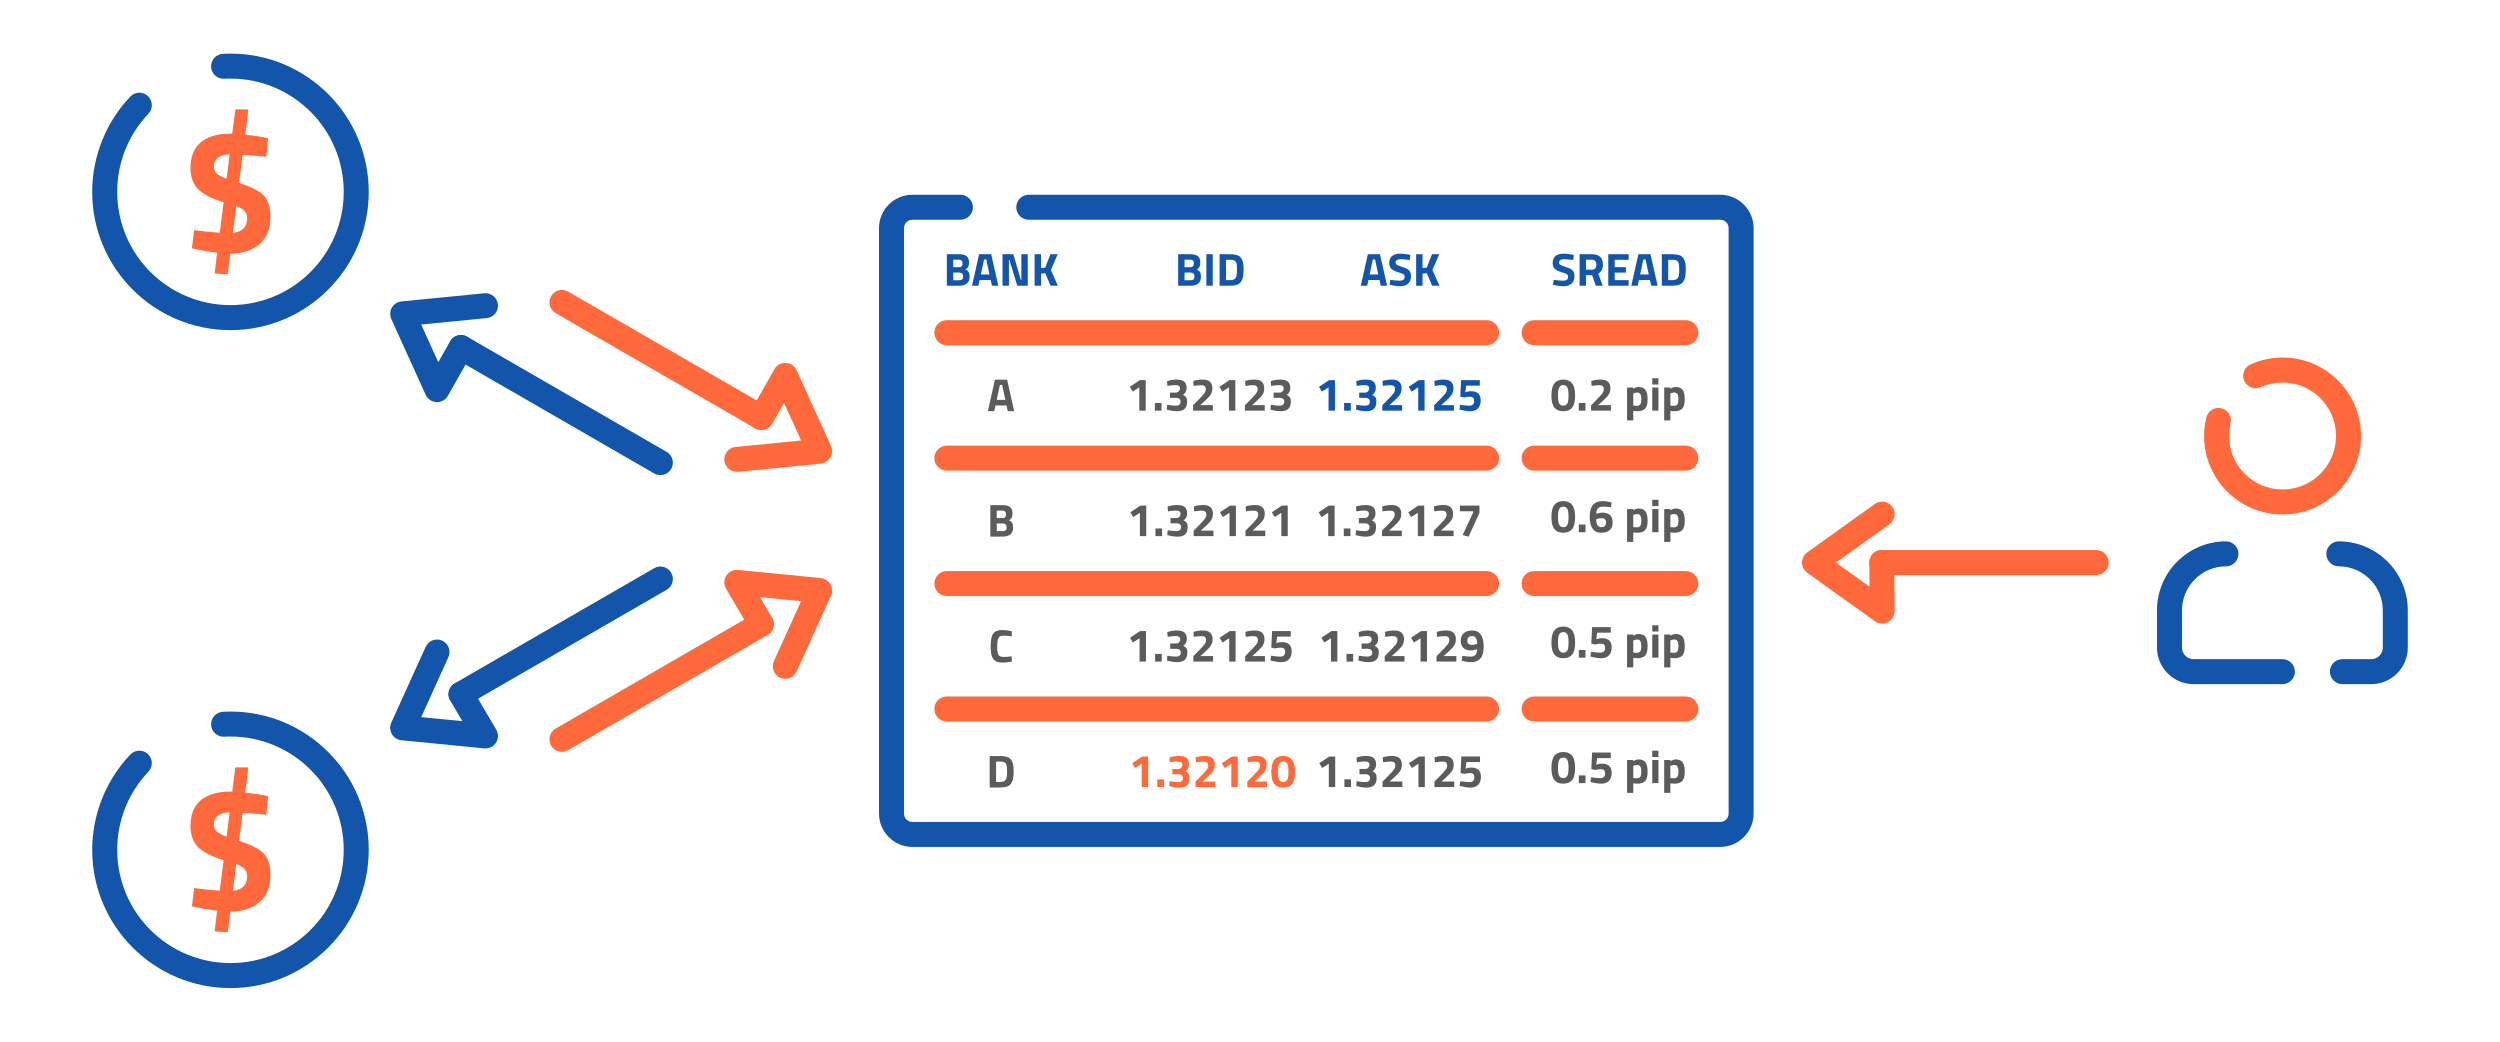 <?xml version="1.0" encoding="UTF-8"?>
<!DOCTYPE svg PUBLIC "-//W3C//DTD SVG 1.1//EN" "http://www.w3.org/Graphics/SVG/1.1/DTD/svg11.dtd">
<!-- Creator: CorelDRAW 2018 (64-Bit) -->
<svg xmlns="http://www.w3.org/2000/svg" xml:space="preserve" width="600px" height="250px" version="1.1" style="shape-rendering:geometricPrecision; text-rendering:geometricPrecision; image-rendering:optimizeQuality; fill-rule:evenodd; clip-rule:evenodd"
viewBox="0 0 17832.8 7430.3"
 xmlns:xlink="http://www.w3.org/1999/xlink">
 <defs>
  <style type="text/css">
   <![CDATA[
    .fil0 {fill:none}
    .fil1 {fill:#1255ab;fill-rule:nonzero}
    .fil3 {fill:#5B5B5B;fill-rule:nonzero}
    .fil2 {fill:#ff693b;fill-rule:nonzero}
   ]]>
  </style>
 </defs>
 <g id="Layer_x0020_1">
  <g id="_1759106618672">
   <rect class="fil0" width="17832.8" height="7430.3"/>
   <path class="fil1" d="M1599.5 561.6c-49.1,2.7 -91,-34.9 -93.7,-83.9 -2.7,-49 34.9,-91 83.9,-93.7 6.5,-0.3 15.7,-0.7 27.5,-1l26.8 -0.7c272.3,0 518.9,110.4 697.3,288.9 178.5,178.4 288.9,425 288.9,697.3 0,272.3 -110.4,518.9 -288.9,697.4 -178.4,178.4 -425,288.8 -697.3,288.8 -272.4,0 -519,-110.4 -697.4,-288.8 -178.5,-178.5 -288.9,-425.1 -288.9,-697.4 0,-126.1 24.5,-250.3 70.8,-366.1 46.1,-115.3 114,-222 201.2,-313.6 33.8,-35.6 90.1,-37 125.7,-3.1 35.6,33.8 37,90.1 3.2,125.7 -71.5,75.2 -127.3,162.6 -165.1,257.2 -37.6,94.1 -57.4,195.8 -57.4,299.9 0,223.1 90.4,425.1 236.6,571.3 146.2,146.2 348.2,236.6 571.3,236.6 223.1,0 425,-90.4 571.2,-236.6 146.2,-146.2 236.6,-348.2 236.6,-571.3 0,-223.1 -90.4,-425.1 -236.6,-571.3 -146.2,-146.1 -348.1,-236.6 -571.2,-236.6l-22.6 0 -21.9 1z"/>
   <path class="fil2" d="M1929.2 1544.9c0,86.7 -26.3,152.4 -78.8,197 -52.6,44.6 -121.4,66.9 -206.4,66.9l-1.3 0 -18.8 147.7c-61.7,-2.5 -92.5,-5.5 -92.5,-8.8l17.5 -145.1c-61.7,-7.5 -113.4,-16.3 -155.1,-26.3l-25 -5 16.2 -130.1c65.9,9.2 126.8,15.4 182.6,18.8l27.6 -217.7c-85.9,-25.8 -146.8,-57.1 -182.7,-93.8 -35.8,-36.7 -53.8,-86.7 -53.8,-150.1 0,-82.6 25.1,-144.1 75.1,-184.6 50,-40.4 118.8,-60.6 206.4,-60.6l16.3 0 22.5 -172.7 92.6 0 -22.6 180.2c51.8,5 99.3,11.7 142.7,20l21.2 5 -13.7 132.6c-60.9,-6.7 -117.2,-11.7 -168.9,-15l-25 201.4c86.7,27.5 145.7,57.8 177,90.7 31.2,32.9 46.9,82.8 46.9,149.5zm-404.1 -357.8c0,20 6.3,36.3 18.8,48.8 12.5,12.5 36.7,25.4 72.5,38.8l21.3 -173.9c-75.1,3.3 -112.6,32.1 -112.6,86.3zm237.7 369c0,-20 -5.6,-36.4 -16.9,-49.4 -11.2,-12.9 -31.5,-25.2 -60.7,-36.9l-23.7 191.4c67.5,-7.5 101.3,-42.5 101.3,-105.1z"/>
   <path class="fil1" d="M3454.6 2092c48.8,-4.8 92.4,30.9 97.2,79.7 4.8,48.9 -30.9,92.4 -79.8,97.2l-467.6 45.9 121.9 268.8 84.5 -149c24.3,-42.7 78.5,-57.7 121.2,-33.5 42.7,24.3 57.7,78.6 33.5,121.2l-168.7 297.5c-8.8,17.5 -23.5,32.2 -42.8,40.9 -44.8,20.1 -97.5,0.2 -117.7,-44.6l-245.4 -541c-3.7,-8.7 -6.3,-18 -7.3,-27.9 -4.8,-48.9 30.9,-92.4 79.8,-97.2l591.2 -58z"/>
   <path class="fil2" d="M5264.1 3365c-48.8,4.8 -92.3,-30.9 -97.1,-79.8 -4.8,-48.8 30.9,-92.4 79.7,-97.2l467.6 -45.8 -121.9 -268.8 -84.5 149c-24.3,42.7 -78.5,57.7 -121.2,33.4 -42.7,-24.2 -57.7,-78.5 -33.5,-121.2l168.7 -297.4c8.8,-17.5 23.5,-32.2 42.8,-40.9 44.8,-20.2 97.5,-0.2 117.7,44.6l245.4 541c3.8,8.6 6.3,18 7.3,27.9 4.8,48.8 -30.9,92.3 -79.8,97.1l-591.2 58.1z"/>
   <path class="fil2" d="M3963.5 2233.7c-42.5,-24.6 -57,-79 -32.4,-121.5 24.6,-42.5 79,-57 121.5,-32.4l1422.7 821.4c42.5,24.6 57,79 32.4,121.5 -24.6,42.5 -79,57.1 -121.5,32.4l-1422.7 -821.4z"/>
   <path class="fil1" d="M3243.4 2555.8c-42.5,-24.6 -57,-79.1 -32.4,-121.6 24.6,-42.5 79,-57 121.5,-32.4l1422.8 821.5c42.5,24.6 57,79 32.4,121.5 -24.7,42.5 -79.1,57 -121.6,32.4l-1422.7 -821.4z"/>
   <path class="fil1" d="M1599.5 5254.9c-49.1,2.7 -91,-34.9 -93.7,-83.9 -2.7,-49.1 34.9,-91 83.9,-93.7 6.5,-0.4 15.7,-0.7 27.5,-1l26.8 -0.7c272.3,0 518.9,110.4 697.3,288.8 178.5,178.5 288.9,425.1 288.9,697.4 0,272.3 -110.4,518.9 -288.9,697.4 -178.4,178.4 -425,288.8 -697.3,288.8 -272.4,0 -519,-110.4 -697.4,-288.8 -178.5,-178.5 -288.9,-425.1 -288.9,-697.4 0,-126.1 24.5,-250.3 70.8,-366.1 46.1,-115.3 114,-222 201.2,-313.6 33.8,-35.6 90.1,-37 125.7,-3.1 35.6,33.8 37,90.1 3.2,125.7 -71.5,75.1 -127.3,162.6 -165.1,257.2 -37.6,94.1 -57.4,195.8 -57.4,299.9 0,223.1 90.4,425.1 236.6,571.3 146.2,146.2 348.2,236.6 571.3,236.6 223.1,0 425,-90.4 571.2,-236.6 146.2,-146.2 236.6,-348.2 236.6,-571.3 0,-223.1 -90.4,-425.1 -236.6,-571.3 -146.2,-146.1 -348.1,-236.6 -571.2,-236.6l-22.6 0 -21.9 1z"/>
   <path class="fil2" d="M1929.2 6238.2c0,86.7 -26.3,152.4 -78.8,197 -52.6,44.6 -121.4,66.9 -206.4,66.9l-1.3 0 -18.8 147.7c-61.7,-2.5 -92.5,-5.5 -92.5,-8.8l17.5 -145.1c-61.7,-7.5 -113.4,-16.3 -155.1,-26.3l-25 -5 16.2 -130.1c65.9,9.2 126.8,15.4 182.6,18.8l27.6 -217.7c-85.9,-25.8 -146.8,-57.1 -182.7,-93.8 -35.8,-36.7 -53.8,-86.8 -53.8,-150.1 0,-82.6 25.1,-144.1 75.1,-184.6 50,-40.4 118.8,-60.6 206.4,-60.6l16.3 0 22.5 -172.7 92.6 0 -22.6 180.2c51.8,5 99.3,11.7 142.7,20l21.2 5 -13.7 132.6c-60.9,-6.7 -117.2,-11.7 -168.9,-15l-25 201.4c86.7,27.5 145.7,57.7 177,90.7 31.2,32.9 46.9,82.8 46.9,149.5zm-404.1 -357.8c0,20 6.3,36.3 18.8,48.8 12.5,12.5 36.7,25.4 72.5,38.8l21.3 -173.9c-75.1,3.3 -112.6,32.1 -112.6,86.3zm237.7 369.1c0,-20.1 -5.6,-36.5 -16.9,-49.5 -11.2,-12.9 -31.5,-25.2 -60.7,-36.9l-23.7 191.4c67.5,-7.5 101.3,-42.5 101.3,-105z"/>
   <path class="fil1" d="M3036.3 4614.3c20.2,-44.9 72.9,-64.8 117.7,-44.6 44.8,20.2 64.8,72.9 44.6,117.7l-194.2 428.1 293.9 28.8 -87 -147.9c-24.8,-42.3 -10.6,-96.7 31.7,-121.5 42.3,-24.8 96.8,-10.6 121.6,31.7l173.6 295.3c10.4,16.3 15.6,36 13.6,56.7 -4.8,48.8 -48.3,84.5 -97.2,79.7l-586.4 -57.5c-10.9,-0.5 -22,-3 -32.7,-7.8 -44.8,-20.2 -64.7,-72.9 -44.6,-117.7l245.4 -541z"/>
   <path class="fil2" d="M5682.4 4789.4c-20.2,44.8 -72.9,64.8 -117.7,44.6 -44.8,-20.2 -64.8,-72.9 -44.6,-117.7l194.2 -428.2 -293.9 -28.8 87 147.9c24.8,42.3 10.6,96.8 -31.7,121.6 -42.3,24.8 -96.8,10.6 -121.6,-31.7l-173.6 -295.4c-10.4,-16.2 -15.6,-35.9 -13.6,-56.6 4.8,-48.9 48.4,-84.6 97.2,-79.8l586.4 57.6c11,0.5 22.1,3 32.7,7.8 44.8,20.2 64.8,72.9 44.6,117.7l-245.4 541z"/>
   <path class="fil2" d="M4052.6 5350.5c-42.5,24.7 -96.9,10.1 -121.5,-32.4 -24.6,-42.5 -10.1,-96.9 32.4,-121.5l1422.7 -821.4c42.5,-24.6 96.9,-10.1 121.5,32.4 24.6,42.5 10.1,96.9 -32.4,121.5l-1422.7 821.4z"/>
   <path class="fil1" d="M3332.5 5028.5c-42.5,24.6 -96.9,10.1 -121.5,-32.4 -24.6,-42.5 -10.1,-97 32.4,-121.6l1422.7 -821.4c42.5,-24.6 96.9,-10.1 121.6,32.4 24.6,42.5 10.1,96.9 -32.4,121.6l-1422.8 821.4z"/>
   <path class="fil2" d="M6753.9 2462.2c-49.3,0 -89.2,-39.9 -89.2,-89.1 0,-49.3 39.9,-89.2 89.2,-89.2l3850 0c49.2,0 89.1,39.9 89.1,89.2 0,49.2 -39.9,89.1 -89.1,89.1l-3850 0zm4189 0c-49.3,0 -89.2,-39.9 -89.2,-89.1 0,-49.3 39.9,-89.2 89.2,-89.2l1082 0c49.3,0 89.2,39.9 89.2,89.2 0,49.2 -39.9,89.1 -89.2,89.1l-1082 0z"/>
   <path class="fil1" d="M6850.7 1389.1c49.2,0 89.1,40 89.1,89.2 0,49.2 -39.9,89.2 -89.1,89.2l-342.9 0c-16.2,0 -31.1,6.7 -41.9,17.5 -10.8,10.8 -17.5,25.7 -17.5,41.9l0 4176.5c0,16.4 6.6,31.3 17.3,42.1 10.8,10.7 25.7,17.3 42.1,17.3l5763.2 0c16.2,0 31.1,-6.7 41.9,-17.5 10.8,-10.8 17.5,-25.6 17.5,-41.9l0 -4176.5c0,-16.4 -6.6,-31.3 -17.3,-42.1 -10.8,-10.7 -25.7,-17.3 -42.1,-17.3l-4932.7 0c-49.2,0 -89.2,-40 -89.2,-89.2 0,-49.2 40,-89.2 89.2,-89.2l4932.7 0c65.2,0 124.6,26.8 167.6,69.8l0.4 0.4c43,43 69.8,102.4 69.8,167.6l0 4176.5c0,65.5 -26.8,125 -69.8,168 -43.1,43.1 -102.5,69.8 -168,69.8l-5763.2 0c-65.2,0 -124.6,-26.8 -167.6,-69.8l-0.4 -0.3c-43,-43.1 -69.8,-102.5 -69.8,-167.7l0 -4176.5c0,-65.5 26.8,-124.9 69.8,-168 43.1,-43 102.5,-69.8 168,-69.8l342.9 0z"/>
   <path class="fil2" d="M6753.9 3357c-49.3,0 -89.2,-40 -89.2,-89.2 0,-49.2 39.9,-89.2 89.2,-89.2l3850 0c49.2,0 89.1,40 89.1,89.2 0,49.2 -39.9,89.2 -89.1,89.2l-3850 0zm4189 0c-49.3,0 -89.2,-40 -89.2,-89.2 0,-49.2 39.9,-89.2 89.2,-89.2l1082 0c49.3,0 89.2,40 89.2,89.2 0,49.2 -39.9,89.2 -89.2,89.2l-1082 0z"/>
   <path class="fil2" d="M6753.9 4251.7c-49.3,0 -89.2,-39.9 -89.2,-89.2 0,-49.2 39.9,-89.1 89.2,-89.1l3850 0c49.2,0 89.1,39.9 89.1,89.1 0,49.3 -39.9,89.2 -89.1,89.2l-3850 0zm4189 0c-49.3,0 -89.2,-39.9 -89.2,-89.2 0,-49.2 39.9,-89.1 89.2,-89.1l1082 0c49.3,0 89.2,39.9 89.2,89.1 0,49.3 -39.9,89.2 -89.2,89.2l-1082 0z"/>
   <path class="fil2" d="M6753.9 5146.4c-49.3,0 -89.2,-39.9 -89.2,-89.1 0,-49.3 39.9,-89.2 89.2,-89.2l3850 0c49.2,0 89.1,39.9 89.1,89.2 0,49.2 -39.9,89.1 -89.1,89.1l-3850 0zm4189 0c-49.3,0 -89.2,-39.9 -89.2,-89.1 0,-49.3 39.9,-89.2 89.2,-89.2l1082 0c49.3,0 89.2,39.9 89.2,89.2 0,49.2 -39.9,89.1 -89.2,89.1l-1082 0z"/>
   <path class="fil1" d="M6753.9 1813.4l88.1 0c23.4,0 40.9,4.7 52.5,14 11.7,9.4 17.5,24.5 17.5,45.4 0,12.6 -1.8,22.6 -5.6,29.9 -3.7,7.4 -10.1,14 -19.1,19.7 9.9,4.2 17.2,10.2 21.9,18.1 4.8,8 7.1,19 7.1,33.1 0,21.8 -6.4,37.9 -19.1,48.5 -12.8,10.6 -30.7,15.9 -53.8,15.9l-89.5 0 0 -224.6zm87.1 130.8l-41.6 0 0 54.8 41.6 0c9.9,0 17.3,-2 22,-5.9 4.7,-4 7.1,-11.3 7.1,-21.8 0,-18.1 -9.7,-27.1 -29.1,-27.1zm-1.3 -91.8l-40.3 0 0 53.5 40.6 0c17.2,0 25.8,-9 25.8,-26.8 0,-17.8 -8.7,-26.7 -26.1,-26.7zm93.8 185.6l50.5 -224.6 86.5 0 50.6 224.6 -45.6 0 -8.9 -40.7 -78.6 0 -8.9 40.7 -45.6 0zm85.9 -187l-22.8 106.7 61.4 0 -22.8 -106.7 -15.8 0zm131.7 187l0 -224.6 77 0 54.1 184.9 3.3 0 0 -184.9 45.6 0 0 224.6 -75 0 -56.1 -185 -3.3 0 0 185 -45.6 0zm274.5 0l-45.6 0 0 -224.6 45.6 0 0 98.7 30.3 -3.3 37 -95.4 51.9 0 -48.9 112.6 50.2 112 -52.5 0 -37.7 -89.5 -30.3 3.3 0 86.2z"/>
   <path class="fil1" d="M11156.8 1849.1c-24,0 -36,7.9 -36,23.7 0,7.1 2.9,12.5 8.9,16.2 5.9,3.8 19.8,9.2 41.8,16.2 21.9,7.1 37.2,15 46,24 8.8,8.9 13.2,22.6 13.2,41.1 0,23.5 -7.1,41.4 -21.4,53.5 -14.4,12.1 -33.1,18.1 -56.2,18.1 -17.2,0 -38.2,-2.6 -63.1,-7.9l-11.8 -2.3 4.6 -35.3c29.5,3.9 52,5.9 67.7,5.9 23.3,0 35,-9.7 35,-29.1 0,-7 -2.7,-12.5 -8.1,-16.5 -5.4,-3.9 -16.1,-8.2 -32.2,-12.9 -25.5,-7.2 -43.5,-15.9 -54,-25.9 -10.5,-10 -15.7,-23.9 -15.7,-41.8 0,-22.4 6.8,-39.1 20.5,-50.2 13.6,-11 32.4,-16.5 56.1,-16.5 16.3,0 37,2.2 62.1,6.6l11.9 2.4 -3.6 36c-31.1,-3.6 -53,-5.3 -65.7,-5.3zm156.2 113.6l0 75.3 -45.6 0 0 -224.6 87.2 0c52.8,0 79.2,24.7 79.2,74 0,29.3 -11,50.8 -33,64.7l32 85.9 -49.8 0 -26.1 -75.3 -43.9 0zm42.2 -39c10.8,0 18.8,-3.3 24.1,-9.9 5.3,-6.6 8,-15.3 8,-26.1 0,-10.8 -2.9,-19.4 -8.5,-25.8 -5.6,-6.3 -13.7,-9.5 -24.2,-9.5l-41.6 0 0 71.3 42.2 0zm116.9 114.3l0 -224.6 145.3 0 0 39.6 -99.7 0 0 52.5 79.9 0 0 39 -79.9 0 0 53.8 99.7 0 0 39.7 -145.3 0zm164.2 0l50.5 -224.6 86.5 0 50.5 224.6 -45.5 0 -9 -40.7 -78.6 0 -8.9 40.7 -45.5 0zm85.8 -187l-22.8 106.7 61.5 0 -22.8 -106.7 -15.9 0zm207.4 187l-75.6 0 0 -224.6 75.6 0c19.4,0 35.3,2 47.9,6.1 12.5,4.1 22.3,10.8 29.2,20.2 7,9.3 11.7,20.3 14.4,33 2.6,12.6 3.9,29.1 3.9,49.3 0,20.3 -1.2,37.1 -3.6,50.4 -2.4,13.3 -7,25.2 -13.7,35.7 -6.7,10.4 -16.4,18 -29.2,22.8 -12.8,4.7 -29.1,7.1 -48.9,7.1zm47.9 -89.2c0.4,-7 0.7,-16.8 0.7,-29.2 0,-12.5 -0.5,-22.4 -1.4,-29.9 -0.8,-7.5 -2.9,-14.3 -6.2,-20.5 -3.3,-6.2 -8.2,-10.4 -14.7,-12.7 -6.5,-2.3 -15.3,-3.5 -26.3,-3.5l-30 0 0 145.3 30 0c16.5,0 28.5,-4.1 36,-12.5 6.4,-6.8 10.4,-19.2 11.9,-37z"/>
   <path class="fil1" d="M9706.7 2038l50.5 -224.6 86.5 0 50.5 224.6 -45.5 0 -9 -40.7 -78.6 0 -8.9 40.7 -45.5 0zm85.8 -187l-22.8 106.7 61.5 0 -22.8 -106.7 -15.9 0zm198.5 -1.9c-24,0 -36,7.9 -36,23.7 0,7.1 3,12.5 8.9,16.2 6,3.8 19.9,9.2 41.8,16.2 21.9,7.1 37.3,15 46.1,24 8.8,8.9 13.2,22.6 13.2,41.1 0,23.5 -7.2,41.4 -21.5,53.5 -14.3,12.1 -33,18.1 -56.1,18.1 -17.2,0 -38.2,-2.6 -63.1,-7.9l-11.9 -2.3 4.6 -35.3c29.5,3.9 52.1,5.9 67.7,5.9 23.4,0 35,-9.7 35,-29.1 0,-7 -2.7,-12.5 -8.1,-16.5 -5.4,-3.9 -16.1,-8.2 -32.2,-12.9 -25.5,-7.2 -43.5,-15.9 -54,-25.9 -10.4,-10 -15.6,-23.9 -15.6,-41.8 0,-22.4 6.8,-39.1 20.4,-50.2 13.7,-11 32.4,-16.5 56.2,-16.5 16.3,0 37,2.2 62.1,6.6l11.8 2.4 -3.6 36c-31,-3.6 -52.9,-5.3 -65.7,-5.3zm156.2 188.9l-45.6 0 0 -224.6 45.6 0 0 98.7 30.4 -3.3 37 -95.4 51.8 0 -48.9 112.6 50.2 112 -52.5 0 -37.6 -89.5 -30.4 3.3 0 86.2z"/>
   <path class="fil1" d="M8403.9 1813.4l88.2 0c23.4,0 40.9,4.7 52.5,14 11.7,9.4 17.5,24.5 17.5,45.4 0,12.6 -1.8,22.6 -5.6,29.9 -3.7,7.4 -10.1,14 -19.1,19.7 9.9,4.2 17.2,10.2 21.9,18.1 4.8,8 7.1,19 7.1,33.1 0,21.8 -6.4,37.9 -19.1,48.5 -12.8,10.6 -30.7,15.9 -53.8,15.9l-89.6 0 0 -224.6zm87.2 130.8l-41.6 0 0 54.8 41.6 0c9.9,0 17.3,-2 22,-5.9 4.7,-4 7.1,-11.3 7.1,-21.8 0,-18.1 -9.7,-27.1 -29.1,-27.1zm-1.3 -91.8l-40.3 0 0 53.5 40.6 0c17.2,0 25.8,-9 25.8,-26.8 0,-17.8 -8.7,-26.7 -26.1,-26.7zm115.3 185.6l0 -224.6 45.5 0 0 224.6 -45.5 0zm170 0l-75.6 0 0 -224.6 75.6 0c19.4,0 35.4,2 47.9,6.1 12.6,4.1 22.3,10.8 29.2,20.2 7,9.3 11.8,20.3 14.4,33 2.7,12.6 4,29.1 4,49.3 0,20.3 -1.2,37.1 -3.7,50.4 -2.4,13.3 -7,25.2 -13.7,35.7 -6.7,10.4 -16.4,18 -29.2,22.8 -12.8,4.7 -29.1,7.1 -48.9,7.1zm47.9 -89.2c0.5,-7 0.7,-16.8 0.7,-29.2 0,-12.5 -0.5,-22.4 -1.3,-29.9 -0.9,-7.5 -3,-14.3 -6.3,-20.5 -3.3,-6.2 -8.2,-10.4 -14.7,-12.7 -6.5,-2.3 -15.3,-3.5 -26.3,-3.5l-30 0 0 145.3 30 0c16.5,0 28.5,-4.1 36,-12.5 6.4,-6.8 10.4,-19.2 11.9,-37z"/>
   <path class="fil3" d="M7046.6 2932.7l50.5 -224.6 86.6 0 50.5 224.6 -45.6 0 -8.9 -40.6 -78.6 0 -8.9 40.6 -45.6 0zm85.9 -186.9l-22.8 106.7 61.4 0 -22.8 -106.7 -15.8 0z"/>
   <path class="fil3" d="M7064.3 3603.1l88.2 0c23.3,0 40.8,4.6 52.5,14 11.6,9.4 17.5,24.5 17.5,45.4 0,12.5 -1.9,22.5 -5.7,29.9 -3.7,7.4 -10.1,13.9 -19.1,19.6 9.9,4.2 17.2,10.3 22,18.2 4.7,7.9 7.1,18.9 7.1,33 0,21.8 -6.4,38 -19.2,48.6 -12.8,10.5 -30.7,15.8 -53.8,15.8l-89.5 0 0 -224.5zm87.2 130.7l-41.6 0 0 54.9 41.6 0c9.9,0 17.2,-2 21.9,-6 4.8,-4 7.1,-11.2 7.1,-21.8 0,-18 -9.7,-27.1 -29,-27.1zm-1.4 -91.8l-40.2 0 0 53.5 40.6 0c17.1,0 25.7,-8.9 25.7,-26.7 0,-17.9 -8.7,-26.8 -26.1,-26.8z"/>
   <path class="fil3" d="M7217.5 4718.9c-23.3,5.1 -44.4,7.6 -63.1,7.6 -18.7,0 -33.7,-2.3 -44.9,-6.9 -11.2,-4.7 -20,-12 -26.4,-22.2 -6.4,-10.1 -10.8,-22 -13.2,-35.6 -2.4,-13.7 -3.6,-30.8 -3.6,-51.5 0,-43.4 6.1,-73.6 18.3,-90.7 12.2,-17.1 34.7,-25.6 67.5,-25.6 18.9,0 40.9,3 65.7,8.9l-1.3 36.4c-21.8,-3.3 -39.9,-5 -54.3,-5 -14.4,0 -24.7,1.9 -30.9,5.8 -6.2,3.8 -10.7,11.2 -13.7,21.9 -3,10.8 -4.4,29.2 -4.4,55.2 0,26 3,44 9,54 6.1,10 18.2,15 36.4,15 18.1,0 37.4,-1.5 57.9,-4.6l1 37.3z"/>
   <path class="fil3" d="M7135.1 5617.5l-75.6 0 0 -224.6 75.6 0c19.4,0 35.4,2 47.9,6.1 12.6,4.1 22.3,10.8 29.2,20.2 7,9.3 11.8,20.3 14.4,33 2.6,12.6 4,29.1 4,49.3 0,20.3 -1.3,37.1 -3.7,50.4 -2.4,13.3 -7,25.2 -13.7,35.7 -6.7,10.4 -16.4,18 -29.2,22.8 -12.8,4.7 -29.1,7.1 -48.9,7.1zm47.9 -89.2c0.4,-7.1 0.7,-16.8 0.7,-29.2 0,-12.5 -0.5,-22.4 -1.4,-29.9 -0.8,-7.5 -2.9,-14.3 -6.2,-20.5 -3.3,-6.2 -8.2,-10.4 -14.7,-12.7 -6.5,-2.3 -15.3,-3.5 -26.3,-3.5l-30 0 0 145.3 30 0c16.5,0 28.5,-4.2 36,-12.5 6.4,-6.8 10.4,-19.2 11.9,-37z"/>
   <path class="fil3" d="M8172.5 2711.4l0 218 -45.6 0 0 -166.4 -47.2 30.3 -20.8 -34 72 -47.9 41.6 0zm65.3 218l0 -54.8 47.6 0 0 54.8 -47.6 0zm86.6 -210c20.2,-8 42.9,-11.9 67.8,-11.9 25,0 43.2,4.8 54.7,14.3 11.4,9.6 17.2,25 17.2,46.1 0,21.1 -8.5,37.3 -25.5,48.5 10.6,5.8 18.1,11.7 22.7,17.9 4.5,6.1 6.7,15.9 6.7,29.4 0,23.5 -5.9,41 -17.6,52.5 -11.8,11.4 -30.7,17.2 -56.7,17.2 -19.1,0 -39.3,-2.9 -60.4,-8.6l-10.6 -2.7 2.3 -34.6c24.7,4.1 45.4,6.2 62.1,6.2 22.7,0 34,-9.7 34,-29 0,-8.2 -2.9,-14.7 -8.7,-19.5 -5.9,-4.9 -13.5,-7.3 -23,-7.3l-43.9 0 0 -37.6 43.9 0c7.3,0 13.7,-3.1 19.3,-9.3 5.7,-6.1 8.5,-13 8.5,-20.5 0,-15.6 -10.9,-23.4 -32.7,-23.4 -15.2,0 -31.4,1.5 -48.6,4.6l-8.5 1.3 -3 -33.6zm327.2 210l-141.3 0 0 -38.6 46.6 -47.3c16.5,-16.9 28,-29.9 34.5,-38.9 6.5,-9.1 9.7,-18.7 9.7,-28.9 0,-10.3 -2.7,-17.5 -8.1,-21.7 -5.4,-4.1 -13,-6.2 -22.9,-6.2 -14.8,0 -30.9,1.3 -48.2,3.9l-8 1 -2.3 -35.3c21.6,-6.6 43.9,-9.9 67,-9.9 46.3,0 69.4,20.8 69.4,62.4 0,16.3 -3.5,30.4 -10.6,42.3 -7,11.8 -19.8,26.3 -38.3,43.2l-37.9 34.4 90.4 0 0 39.6zm160.2 -218l0 218 -45.6 0 0 -166.4 -47.2 30.3 -20.8 -34 72 -47.9 41.6 0zm209.7 218l-141.4 0 0 -38.6 46.6 -47.3c16.5,-16.9 28,-29.9 34.5,-38.9 6.5,-9.1 9.8,-18.7 9.8,-28.9 0,-10.3 -2.7,-17.5 -8.1,-21.7 -5.4,-4.1 -13.1,-6.2 -23,-6.2 -14.7,0 -30.8,1.3 -48.2,3.9l-7.9 1 -2.3 -35.3c21.5,-6.6 43.9,-9.9 67,-9.9 46.2,0 69.4,20.8 69.4,62.4 0,16.3 -3.6,30.4 -10.6,42.3 -7.1,11.8 -19.8,26.3 -38.3,43.2l-38 34.4 90.5 0 0 39.6zm42.6 -210c20.2,-8 42.9,-11.9 67.8,-11.9 25,0 43.3,4.8 54.7,14.3 11.4,9.6 17.2,25 17.2,46.1 0,21.1 -8.5,37.3 -25.4,48.5 10.5,5.8 18.1,11.7 22.6,17.9 4.5,6.1 6.7,15.9 6.7,29.4 0,23.5 -5.9,41 -17.6,52.5 -11.8,11.4 -30.7,17.2 -56.7,17.2 -19.1,0 -39.3,-2.9 -60.4,-8.6l-10.6 -2.7 2.3 -34.6c24.7,4.1 45.4,6.2 62.1,6.2 22.7,0 34,-9.7 34,-29 0,-8.2 -2.9,-14.7 -8.7,-19.5 -5.8,-4.9 -13.5,-7.3 -23,-7.3l-43.9 0 0 -37.6 43.9 0c7.3,0 13.8,-3.1 19.4,-9.3 5.6,-6.1 8.4,-13 8.4,-20.5 0,-15.6 -10.9,-23.4 -32.7,-23.4 -15.2,0 -31.4,1.5 -48.5,4.6l-8.6 1.3 -3 -33.6z"/>
   <path class="fil1" d="M9522.4 2711.4l0 218 -45.6 0 0 -166.4 -47.2 30.3 -20.8 -34 72 -47.9 41.6 0zm65.4 218l0 -54.8 47.5 0 0 54.8 -47.5 0zm86.5 -210c20.3,-8 42.9,-11.9 67.9,-11.9 25,0 43.2,4.8 54.6,14.3 11.5,9.6 17.2,25 17.2,46.1 0,21.1 -8.5,37.3 -25.4,48.5 10.5,5.8 18.1,11.7 22.6,17.9 4.5,6.1 6.8,15.9 6.8,29.4 0,23.5 -5.9,41 -17.7,52.5 -11.8,11.4 -30.7,17.2 -56.6,17.2 -19.2,0 -39.3,-2.9 -60.5,-8.6l-10.5 -2.7 2.3 -34.6c24.6,4.1 45.3,6.2 62.1,6.2 22.6,0 34,-9.7 34,-29 0,-8.2 -2.9,-14.7 -8.8,-19.5 -5.8,-4.9 -13.5,-7.3 -22.9,-7.3l-44 0 0 -37.6 44 0c7.2,0 13.7,-3.1 19.3,-9.3 5.6,-6.1 8.4,-13 8.4,-20.5 0,-15.6 -10.9,-23.4 -32.7,-23.4 -15.2,0 -31.4,1.5 -48.5,4.6l-8.6 1.3 -3 -33.6zm327.3 210l-141.4 0 0 -38.6 46.6 -47.3c16.5,-16.9 28,-29.9 34.5,-38.9 6.5,-9.1 9.7,-18.7 9.7,-28.9 0,-10.3 -2.7,-17.5 -8,-21.7 -5.4,-4.1 -13.1,-6.2 -23,-6.2 -14.7,0 -30.8,1.3 -48.2,3.9l-7.9 1 -2.4 -35.3c21.6,-6.6 44,-9.9 67.1,-9.9 46.2,0 69.3,20.8 69.3,62.4 0,16.3 -3.5,30.4 -10.5,42.3 -7.1,11.8 -19.8,26.3 -38.3,43.2l-38 34.4 90.5 0 0 39.6zm160.1 -218l0 218 -45.5 0 0 -166.4 -47.3 30.3 -20.8 -34 72 -47.9 41.6 0zm209.7 218l-141.3 0 0 -38.6 46.6 -47.3c16.5,-16.9 28,-29.9 34.5,-38.9 6.5,-9.1 9.7,-18.7 9.7,-28.9 0,-10.3 -2.7,-17.5 -8.1,-21.7 -5.4,-4.1 -13,-6.2 -22.9,-6.2 -14.8,0 -30.9,1.3 -48.3,3.9l-7.9 1 -2.3 -35.3c21.6,-6.6 43.9,-9.9 67,-9.9 46.3,0 69.4,20.8 69.4,62.4 0,16.3 -3.5,30.4 -10.6,42.3 -7,11.8 -19.8,26.3 -38.3,43.2l-38 34.4 90.5 0 0 39.6zm184 -218l0 39.7 -97.5 0 -5.6 47.2c13.7,-5.3 26.7,-7.9 39,-7.9 47.1,0 70.7,21.9 70.7,65.7 0,24.6 -6.5,43.7 -19.5,57.1 -13,13.4 -31.4,20.2 -55.2,20.2 -10.1,0 -21.6,-1 -34.5,-3 -12.9,-2 -23.1,-4.1 -30.9,-6.3l-11.8 -3 4.9 -33.6c26.7,4.1 48.9,6.2 66.7,6.2 10.8,0 19.1,-2.8 24.8,-8.6 5.7,-5.7 8.6,-13.9 8.6,-24.6 0,-10.6 -2.4,-18.4 -7.3,-23.2 -4.8,-4.9 -11.7,-7.3 -20.5,-7.3 -14.7,0 -27.7,1.4 -38.9,4.3l-5 1.3 -27.1 -6.3 6 -117.9 133.1 0z"/>
   <path class="fil3" d="M8176.4 3606.3l0 218 -45.5 0 0 -166.4 -47.3 30.4 -20.8 -34.1 72 -47.9 41.6 0zm65.4 218l0 -54.8 47.6 0 0 54.8 -47.6 0zm86.5 -210c20.3,-8 42.9,-11.9 67.9,-11.9 25,0 43.2,4.8 54.7,14.3 11.4,9.6 17.1,25 17.1,46.1 0,21.2 -8.4,37.3 -25.4,48.6 10.6,5.7 18.1,11.6 22.6,17.8 4.5,6.2 6.8,16 6.8,29.4 0,23.5 -5.9,41.1 -17.7,52.5 -11.7,11.4 -30.6,17.2 -56.6,17.2 -19.2,0 -39.3,-2.9 -60.4,-8.6l-10.6 -2.7 2.3 -34.6c24.7,4.1 45.4,6.2 62.1,6.2 22.7,0 34,-9.6 34,-29 0,-8.2 -2.9,-14.7 -8.7,-19.5 -5.9,-4.9 -13.5,-7.3 -23,-7.3l-43.9 0 0 -37.6 43.9 0c7.3,0 13.7,-3.1 19.3,-9.3 5.6,-6.1 8.4,-12.9 8.4,-20.4 0,-15.7 -10.9,-23.5 -32.7,-23.5 -15.1,0 -31.3,1.6 -48.5,4.6l-8.6 1.4 -3 -33.7zm327.3 210l-141.3 0 0 -38.6 46.5 -47.3c16.5,-16.9 28,-29.9 34.5,-38.9 6.5,-9 9.8,-18.7 9.8,-28.9 0,-10.3 -2.7,-17.5 -8.1,-21.6 -5.4,-4.2 -13.1,-6.3 -23,-6.3 -14.7,0 -30.8,1.3 -48.2,3.9l-7.9 1 -2.3 -35.3c21.6,-6.6 43.9,-9.9 67,-9.9 46.2,0 69.4,20.8 69.4,62.4 0,16.3 -3.6,30.4 -10.6,42.3 -7,11.9 -19.8,26.3 -38.3,43.2l-38 34.4 90.5 0 0 39.6zm160.2 -218l0 218 -45.6 0 0 -166.4 -47.2 30.4 -20.8 -34.1 72 -47.9 41.6 0zm209.7 218l-141.4 0 0 -38.6 46.6 -47.3c16.5,-16.9 28,-29.9 34.5,-38.9 6.5,-9 9.7,-18.7 9.7,-28.9 0,-10.3 -2.7,-17.5 -8.1,-21.6 -5.4,-4.2 -13,-6.3 -22.9,-6.3 -14.8,0 -30.8,1.3 -48.2,3.9l-7.9 1 -2.4 -35.3c21.6,-6.6 44,-9.9 67.1,-9.9 46.2,0 69.3,20.8 69.3,62.4 0,16.3 -3.5,30.4 -10.5,42.3 -7.1,11.9 -19.9,26.3 -38.4,43.2l-37.9 34.4 90.5 0 0 39.6zm160.1 -218l0 218 -45.6 0 0 -166.4 -47.2 30.4 -20.8 -34.1 72 -47.9 41.6 0z"/>
   <path class="fil3" d="M9519.9 3606.3l0 218 -45.6 0 0 -166.4 -47.2 30.4 -20.8 -34.1 72 -47.9 41.6 0zm65.4 218l0 -54.8 47.6 0 0 54.8 -47.6 0zm86.5 -210c20.3,-8 42.9,-11.9 67.9,-11.9 25,0 43.2,4.8 54.6,14.3 11.5,9.6 17.2,25 17.2,46.1 0,21.2 -8.5,37.3 -25.4,48.6 10.6,5.7 18.1,11.6 22.6,17.8 4.5,6.2 6.8,16 6.8,29.4 0,23.5 -5.9,41.1 -17.7,52.5 -11.8,11.4 -30.6,17.2 -56.6,17.2 -19.2,0 -39.3,-2.9 -60.5,-8.6l-10.5 -2.7 2.3 -34.6c24.6,4.1 45.3,6.2 62.1,6.2 22.7,0 34,-9.6 34,-29 0,-8.2 -2.9,-14.7 -8.8,-19.5 -5.8,-4.9 -13.4,-7.3 -22.9,-7.3l-43.9 0 0 -37.6 43.9 0c7.2,0 13.7,-3.1 19.3,-9.3 5.6,-6.1 8.4,-12.9 8.4,-20.4 0,-15.7 -10.9,-23.5 -32.7,-23.5 -15.2,0 -31.3,1.6 -48.5,4.6l-8.6 1.4 -3 -33.7zm327.3 210l-141.4 0 0 -38.6 46.6 -47.3c16.5,-16.9 28,-29.9 34.5,-38.9 6.5,-9 9.8,-18.7 9.8,-28.9 0,-10.3 -2.7,-17.5 -8.1,-21.6 -5.4,-4.2 -13.1,-6.3 -23,-6.3 -14.7,0 -30.8,1.3 -48.2,3.9l-7.9 1 -2.3 -35.3c21.5,-6.6 43.9,-9.9 67,-9.9 46.2,0 69.4,20.8 69.4,62.4 0,16.3 -3.6,30.4 -10.6,42.3 -7.1,11.9 -19.8,26.3 -38.3,43.2l-38 34.4 90.5 0 0 39.6zm160.2 -218l0 218 -45.6 0 0 -166.4 -47.3 30.4 -20.8 -34.1 72 -47.9 41.7 0zm209.6 218l-141.3 0 0 -38.6 46.6 -47.3c16.5,-16.9 28,-29.9 34.5,-38.9 6.5,-9 9.7,-18.7 9.7,-28.9 0,-10.3 -2.7,-17.5 -8.1,-21.6 -5.4,-4.2 -13,-6.3 -22.9,-6.3 -14.8,0 -30.8,1.3 -48.2,3.9l-8 1 -2.3 -35.3c21.6,-6.6 43.9,-9.9 67.1,-9.9 46.2,0 69.3,20.8 69.3,62.4 0,16.3 -3.5,30.4 -10.6,42.3 -7,11.9 -19.8,26.3 -38.3,43.2l-37.9 34.4 90.4 0 0 39.6zm44.9 -177.3l0 -40.7 139.4 0 0 51.6 -77.6 170.4 -42.3 -11.9 74.3 -158.9 0 -10.5 -93.8 0z"/>
   <path class="fil3" d="M8174.3 4501.3l0 217.9 -45.6 0 0 -166.4 -47.2 30.4 -20.8 -34 72 -47.9 41.6 0zm65.4 217.9l0 -54.8 47.5 0 0 54.8 -47.5 0zm86.5 -210c20.2,-7.9 42.9,-11.9 67.8,-11.9 25,0 43.3,4.8 54.7,14.4 11.4,9.6 17.2,24.9 17.2,46 0,21.2 -8.5,37.4 -25.4,48.6 10.5,5.7 18.1,11.6 22.6,17.8 4.5,6.2 6.7,16 6.7,29.4 0,23.6 -5.8,41.1 -17.6,52.5 -11.8,11.5 -30.7,17.2 -56.7,17.2 -19.1,0 -39.3,-2.9 -60.4,-8.6l-10.6 -2.6 2.3 -34.7c24.7,4.2 45.4,6.3 62.1,6.3 22.7,0 34.1,-9.7 34.1,-29.1 0,-8.2 -3,-14.6 -8.8,-19.5 -5.8,-4.8 -13.5,-7.2 -23,-7.2l-43.9 0 0 -37.7 43.9 0c7.3,0 13.8,-3.1 19.4,-9.2 5.6,-6.2 8.4,-13 8.4,-20.5 0,-15.7 -10.9,-23.5 -32.7,-23.5 -15.2,0 -31.4,1.6 -48.5,4.7l-8.6 1.3 -3 -33.7zm327.2 210l-141.3 0 0 -38.6 46.6 -47.2c16.5,-17 28,-30 34.5,-39 6.5,-9 9.7,-18.7 9.7,-28.9 0,-10.2 -2.7,-17.4 -8.1,-21.6 -5.4,-4.2 -13,-6.3 -22.9,-6.3 -14.8,0 -30.8,1.3 -48.2,4l-8 0.9 -2.3 -35.3c21.6,-6.6 44,-9.9 67.1,-9.9 46.2,0 69.3,20.8 69.3,62.4 0,16.3 -3.5,30.4 -10.6,42.3 -7,11.9 -19.8,26.3 -38.3,43.2l-37.9 34.4 90.4 0 0 39.6zm160.2 -217.9l0 217.9 -45.6 0 0 -166.4 -47.2 30.4 -20.8 -34 72 -47.9 41.6 0zm209.7 217.9l-141.3 0 0 -38.6 46.5 -47.2c16.5,-17 28,-30 34.5,-39 6.5,-9 9.8,-18.7 9.8,-28.9 0,-10.2 -2.7,-17.4 -8.1,-21.6 -5.4,-4.2 -13.1,-6.3 -23,-6.3 -14.7,0 -30.8,1.3 -48.2,4l-7.9 0.9 -2.3 -35.3c21.6,-6.6 43.9,-9.9 67,-9.9 46.2,0 69.4,20.8 69.4,62.4 0,16.3 -3.6,30.4 -10.6,42.3 -7,11.9 -19.8,26.3 -38.3,43.2l-38 34.4 90.5 0 0 39.6zm183.9 -217.9l0 39.6 -97.4 0 -5.6 47.2c13.7,-5.3 26.6,-7.9 39,-7.9 47.1,0 70.6,21.9 70.6,65.7 0,24.7 -6.5,43.7 -19.4,57.1 -13,13.5 -31.4,20.2 -55.2,20.2 -10.1,0 -21.6,-1 -34.5,-3 -12.9,-2 -23.2,-4.1 -30.9,-6.3l-11.9 -2.9 5 -33.7c26.6,4.2 48.9,6.3 66.7,6.3 10.8,0 19,-2.9 24.8,-8.6 5.7,-5.8 8.6,-14 8.6,-24.6 0,-10.7 -2.5,-18.5 -7.3,-23.3 -4.9,-4.9 -11.7,-7.3 -20.5,-7.3 -14.7,0 -27.7,1.4 -39,4.3l-4.9 1.3 -27.1 -6.2 6 -117.9 133 0z"/>
   <path class="fil3" d="M9539.4 4501.3l0 217.9 -45.6 0 0 -166.4 -47.2 30.4 -20.8 -34 72 -47.9 41.6 0zm65.4 217.9l0 -54.8 47.5 0 0 54.8 -47.5 0zm86.5 -210c20.3,-7.9 42.9,-11.9 67.9,-11.9 25,0 43.2,4.8 54.6,14.4 11.5,9.6 17.2,24.9 17.2,46 0,21.2 -8.5,37.4 -25.4,48.6 10.5,5.7 18.1,11.6 22.6,17.8 4.5,6.2 6.8,16 6.8,29.4 0,23.6 -5.9,41.1 -17.7,52.5 -11.8,11.5 -30.7,17.2 -56.6,17.2 -19.2,0 -39.3,-2.9 -60.5,-8.6l-10.5 -2.6 2.3 -34.7c24.6,4.2 45.3,6.3 62.1,6.3 22.6,0 34,-9.7 34,-29.1 0,-8.2 -2.9,-14.6 -8.8,-19.5 -5.8,-4.8 -13.5,-7.2 -22.9,-7.2l-44 0 0 -37.7 44 0c7.2,0 13.7,-3.1 19.3,-9.2 5.6,-6.2 8.4,-13 8.4,-20.5 0,-15.7 -10.9,-23.5 -32.7,-23.5 -15.2,0 -31.4,1.6 -48.5,4.7l-8.6 1.3 -3 -33.7zm327.3 210l-141.4 0 0 -38.6 46.6 -47.2c16.5,-17 28,-30 34.5,-39 6.5,-9 9.7,-18.7 9.7,-28.9 0,-10.2 -2.7,-17.4 -8,-21.6 -5.4,-4.2 -13.1,-6.3 -23,-6.3 -14.7,0 -30.8,1.3 -48.2,4l-7.9 0.9 -2.4 -35.3c21.6,-6.6 44,-9.9 67.1,-9.9 46.2,0 69.3,20.8 69.3,62.4 0,16.3 -3.5,30.4 -10.5,42.3 -7.1,11.9 -19.8,26.3 -38.3,43.2l-38 34.4 90.5 0 0 39.6zm160.1 -217.9l0 217.9 -45.5 0 0 -166.4 -47.3 30.4 -20.8 -34 72 -47.9 41.6 0zm209.7 217.9l-141.3 0 0 -38.6 46.6 -47.2c16.5,-17 28,-30 34.5,-39 6.5,-9 9.7,-18.7 9.7,-28.9 0,-10.2 -2.7,-17.4 -8.1,-21.6 -5.4,-4.2 -13,-6.3 -22.9,-6.3 -14.8,0 -30.9,1.3 -48.3,4l-7.9 0.9 -2.3 -35.3c21.6,-6.6 43.9,-9.9 67,-9.9 46.3,0 69.4,20.8 69.4,62.4 0,16.3 -3.5,30.4 -10.6,42.3 -7,11.9 -19.8,26.3 -38.3,43.2l-38 34.4 90.5 0 0 39.6zm104 -35.6c29.3,0 44,-17.9 44,-53.5l-7 2.3c-15.2,5 -26.7,7.6 -34.6,7.6 -24,0 -42.5,-5.9 -55.5,-17.5 -13,-11.7 -19.5,-29 -19.5,-52 0,-23.1 7.2,-41 21.5,-53.9 14.3,-12.9 34.6,-19.3 60.9,-19.3 26.3,0 46.4,9.7 60.3,29.2 13.8,19.5 20.8,48.5 20.8,86.9 0,38.4 -7.7,66.3 -23.1,83.7 -15.5,17.4 -38,26.1 -67.8,26.1 -17.1,0 -35.5,-2.4 -55.1,-7.3l-10.2 -2.3 3.9 -35c22.5,3.3 43,5 61.4,5zm6.3 -83.3c10.2,0 21,-1.9 32.7,-5.9l5.3 -1.7c0,-37.2 -12.3,-55.8 -37,-55.8 -10.6,0 -18.7,3 -24.4,8.8 -5.8,5.8 -8.6,14 -8.6,24.6 0,20 10.7,30 32,30z"/>
   <path class="fil2" d="M8189.5 5396.2l0 217.9 -45.6 0 0 -166.4 -47.2 30.4 -20.8 -34 72 -47.9 41.6 0zm65.3 217.9l0 -54.8 47.6 0 0 54.8 -47.6 0zm86.6 -210c20.2,-7.9 42.9,-11.9 67.8,-11.9 25,0 43.2,4.8 54.7,14.4 11.4,9.6 17.2,24.9 17.2,46.1 0,21.1 -8.5,37.3 -25.5,48.5 10.6,5.7 18.1,11.7 22.7,17.8 4.5,6.2 6.7,16 6.7,29.4 0,23.6 -5.9,41.1 -17.6,52.5 -11.8,11.5 -30.7,17.2 -56.7,17.2 -19.1,0 -39.3,-2.9 -60.4,-8.6l-10.6 -2.6 2.3 -34.7c24.7,4.2 45.4,6.3 62.1,6.3 22.7,0 34,-9.7 34,-29.1 0,-8.1 -2.9,-14.6 -8.7,-19.5 -5.9,-4.8 -13.5,-7.2 -23,-7.2l-43.9 0 0 -37.7 43.9 0c7.3,0 13.7,-3.1 19.3,-9.2 5.7,-6.2 8.5,-13 8.5,-20.5 0,-15.6 -10.9,-23.5 -32.7,-23.5 -15.2,0 -31.4,1.6 -48.6,4.7l-8.5 1.3 -3 -33.7zm327.2 210l-141.3 0 0 -38.6 46.6 -47.2c16.5,-17 28,-30 34.5,-39 6.5,-9 9.7,-18.6 9.7,-28.9 0,-10.2 -2.7,-17.4 -8.1,-21.6 -5.4,-4.2 -13,-6.3 -22.9,-6.3 -14.8,0 -30.8,1.3 -48.2,4l-8 1 -2.3 -35.4c21.6,-6.6 43.9,-9.9 67.1,-9.9 46.2,0 69.3,20.8 69.3,62.4 0,16.3 -3.5,30.4 -10.6,42.3 -7,11.9 -19.8,26.3 -38.3,43.3l-37.9 34.3 90.4 0 0 39.6zm160.2 -217.9l0 217.9 -45.6 0 0 -166.4 -47.2 30.4 -20.8 -34 72 -47.9 41.6 0zm209.7 217.9l-141.4 0 0 -38.6 46.6 -47.2c16.5,-17 28,-30 34.5,-39 6.5,-9 9.8,-18.6 9.8,-28.9 0,-10.2 -2.7,-17.4 -8.1,-21.6 -5.4,-4.2 -13.1,-6.3 -23,-6.3 -14.7,0 -30.8,1.3 -48.2,4l-7.9 1 -2.3 -35.4c21.5,-6.6 43.9,-9.9 67,-9.9 46.2,0 69.4,20.8 69.4,62.4 0,16.3 -3.6,30.4 -10.6,42.3 -7.1,11.9 -19.8,26.3 -38.3,43.3l-38 34.3 90.5 0 0 39.6zm51.3 -194.8c14.2,-18.1 35.3,-27.1 63.3,-27.1 27.9,0 49,9 63.2,27.1 14.2,18.1 21.3,47.1 21.3,87 0,40 -7,68.6 -21.1,85.9 -14.1,17.3 -35.2,25.9 -63.4,25.9 -28.2,0 -49.3,-8.6 -63.4,-25.9 -14.1,-17.3 -21.2,-45.9 -21.2,-85.9 0,-39.9 7.1,-68.9 21.3,-87zm100.9 86c0,-27.2 -2.8,-46.2 -8.6,-57.1 -5.7,-10.9 -15.3,-16.4 -28.9,-16.4 -13.5,0 -23.2,5.6 -29,16.6 -5.9,11 -8.8,30 -8.8,57.1 0,27.1 3,46 9,56.8 5.9,10.8 15.6,16.2 29,16.2 13.4,0 23,-5.4 28.7,-16.2 5.8,-10.8 8.6,-29.8 8.6,-57z"/>
   <path class="fil3" d="M9524.2 5396.2l0 217.9 -45.6 0 0 -166.4 -47.2 30.4 -20.8 -34 72 -47.9 41.6 0zm65.4 217.9l0 -54.8 47.5 0 0 54.8 -47.5 0zm86.5 -210c20.3,-7.9 42.9,-11.9 67.9,-11.9 25,0 43.2,4.8 54.6,14.4 11.5,9.6 17.2,24.9 17.2,46.1 0,21.1 -8.5,37.3 -25.4,48.5 10.6,5.7 18.1,11.7 22.6,17.8 4.5,6.2 6.8,16 6.8,29.4 0,23.6 -5.9,41.1 -17.7,52.5 -11.8,11.5 -30.6,17.2 -56.6,17.2 -19.2,0 -39.3,-2.9 -60.5,-8.6l-10.5 -2.6 2.3 -34.7c24.6,4.2 45.3,6.3 62.1,6.3 22.6,0 34,-9.7 34,-29.1 0,-8.1 -2.9,-14.6 -8.8,-19.5 -5.8,-4.8 -13.4,-7.2 -22.9,-7.2l-43.9 0 0 -37.7 43.9 0c7.2,0 13.7,-3.1 19.3,-9.2 5.6,-6.2 8.4,-13 8.4,-20.5 0,-15.6 -10.9,-23.5 -32.7,-23.5 -15.2,0 -31.3,1.6 -48.5,4.7l-8.6 1.3 -3 -33.7zm327.3 210l-141.4 0 0 -38.6 46.6 -47.2c16.5,-17 28,-30 34.5,-39 6.5,-9 9.8,-18.6 9.8,-28.9 0,-10.2 -2.7,-17.4 -8.1,-21.6 -5.4,-4.2 -13.1,-6.3 -23,-6.3 -14.7,0 -30.8,1.3 -48.2,4l-7.9 1 -2.3 -35.4c21.5,-6.6 43.9,-9.9 67,-9.9 46.2,0 69.4,20.8 69.4,62.4 0,16.3 -3.6,30.4 -10.6,42.3 -7.1,11.9 -19.8,26.3 -38.3,43.3l-38 34.3 90.5 0 0 39.6zm160.1 -217.9l0 217.9 -45.5 0 0 -166.4 -47.3 30.4 -20.8 -34 72 -47.9 41.6 0zm209.7 217.9l-141.3 0 0 -38.6 46.6 -47.2c16.5,-17 28,-30 34.5,-39 6.5,-9 9.7,-18.6 9.7,-28.9 0,-10.2 -2.7,-17.4 -8.1,-21.6 -5.4,-4.2 -13,-6.3 -22.9,-6.3 -14.8,0 -30.8,1.3 -48.2,4l-8 1 -2.3 -35.4c21.6,-6.6 43.9,-9.9 67.1,-9.9 46.2,0 69.3,20.8 69.3,62.4 0,16.3 -3.5,30.4 -10.6,42.3 -7,11.9 -19.8,26.3 -38.3,43.3l-37.9 34.3 90.4 0 0 39.6zm184 -217.9l0 39.6 -97.4 0 -5.7 47.2c13.7,-5.2 26.7,-7.9 39,-7.9 47.1,0 70.7,21.9 70.7,65.7 0,24.7 -6.5,43.7 -19.5,57.2 -13,13.4 -31.4,20.1 -55.2,20.1 -10.1,0 -21.6,-1 -34.5,-3 -12.8,-2 -23.1,-4 -30.8,-6.2l-11.9 -3 4.9 -33.7c26.7,4.2 48.9,6.3 66.7,6.3 10.8,0 19.1,-2.9 24.8,-8.6 5.7,-5.7 8.6,-13.9 8.6,-24.6 0,-10.7 -2.4,-18.4 -7.3,-23.3 -4.8,-4.8 -11.6,-7.3 -20.5,-7.3 -14.7,0 -27.7,1.5 -38.9,4.3l-5 1.4 -27.1 -6.3 6 -117.9 133.1 0z"/>
   <path class="fil3" d="M11087.7 2734.6c14.2,-18.1 35.3,-27.1 63.3,-27.1 27.9,0 49,9 63.2,27.1 14.2,18 21.3,47 21.3,87 0,39.9 -7,68.5 -21.1,85.8 -14.1,17.3 -35.3,26 -63.4,26 -28.2,0 -49.3,-8.7 -63.4,-26 -14.1,-17.3 -21.2,-45.9 -21.2,-85.8 0,-40 7.1,-69 21.3,-87zm100.9 86c0,-27.2 -2.8,-46.3 -8.6,-57.2 -5.7,-10.9 -15.3,-16.3 -28.9,-16.3 -13.5,0 -23.2,5.5 -29,16.5 -5.9,11 -8.8,30.1 -8.8,57.1 0,27.1 3,46.1 8.9,56.8 6,10.8 15.7,16.2 29.1,16.2 13.4,0 23,-5.4 28.7,-16.2 5.8,-10.7 8.6,-29.7 8.6,-56.9zm73.3 108.8l0 -54.8 47.6 0 0 54.8 -47.6 0zm228.9 0l-141.4 0 0 -38.6 46.6 -47.3c16.5,-16.9 28,-29.9 34.5,-38.9 6.5,-9.1 9.8,-18.7 9.8,-28.9 0,-10.3 -2.7,-17.5 -8.1,-21.7 -5.4,-4.1 -13.1,-6.2 -23,-6.2 -14.7,0 -30.8,1.3 -48.2,3.9l-7.9 1 -2.3 -35.3c21.5,-6.6 43.9,-9.9 67,-9.9 46.2,0 69.4,20.8 69.4,62.4 0,16.3 -3.6,30.4 -10.6,42.3 -7.1,11.8 -19.8,26.3 -38.3,43.2l-38 34.4 90.5 0 0 39.6zm115.2 69.3l0 -234.4 44 0 0 8.9c14.3,-8.6 26.8,-12.9 37.6,-12.9 22.2,0 38.6,6.7 49.2,20 10.6,13.3 15.9,35.9 15.9,67.8 0,32 -5.9,54.2 -17.5,66.6 -11.7,12.4 -30.9,18.7 -57.5,18.7 -7.3,0 -15.1,-0.7 -23.5,-2l-3.9 -0.7 0 68 -44.3 0zm73 -198.8c-8.1,0 -16.4,1.7 -24.8,5l-3.9 1.6 0 86.6c9.9,1.3 17.9,1.9 24.1,1.9 12.8,0 21.5,-3.7 26.2,-11.2 4.8,-7.5 7.1,-20.2 7.1,-38.3 0,-30.4 -9.5,-45.6 -28.7,-45.6zm106.7 129.5l0 -165.1 44.2 0 0 165.1 -44.2 0zm0 -186.3l0 -44.9 44.2 0 0 44.9 -44.2 0zm85.2 255.6l0 -234.4 43.9 0 0 8.9c14.3,-8.6 26.9,-12.9 37.7,-12.9 22.2,0 38.6,6.7 49.2,20 10.5,13.3 15.8,35.9 15.8,67.8 0,32 -5.8,54.2 -17.5,66.6 -11.7,12.4 -30.8,18.7 -57.5,18.7 -7.2,0 -15,-0.7 -23.4,-2l-4 -0.7 0 68 -44.2 0zm73 -198.8c-8.2,0 -16.4,1.7 -24.8,5l-4 1.6 0 86.6c9.9,1.3 18,1.9 24.1,1.9 12.8,0 21.6,-3.7 26.3,-11.2 4.7,-7.5 7.1,-20.2 7.1,-38.3 0,-30.4 -9.6,-45.6 -28.7,-45.6z"/>
   <path class="fil3" d="M11087.7 3601.4c14.2,-18.1 35.3,-27.1 63.3,-27.1 27.9,0 49,9 63.2,27.1 14.2,18.1 21.3,47.1 21.3,87 0,40 -7,68.6 -21.1,85.9 -14.1,17.3 -35.3,25.9 -63.4,25.9 -28.2,0 -49.3,-8.6 -63.4,-25.9 -14.1,-17.3 -21.2,-45.9 -21.2,-85.9 0,-39.9 7.1,-68.9 21.3,-87zm100.9 86c0,-27.2 -2.8,-46.2 -8.6,-57.1 -5.7,-10.9 -15.3,-16.4 -28.9,-16.4 -13.5,0 -23.2,5.6 -29,16.6 -5.9,11 -8.8,30 -8.8,57.1 0,27.1 3,46 8.9,56.8 6,10.8 15.7,16.2 29.1,16.2 13.4,0 23,-5.4 28.7,-16.2 5.8,-10.8 8.6,-29.8 8.6,-57zm73.3 108.8l0 -54.8 47.6 0 0 54.8 -47.6 0zm229.9 -177.3c-22.5,-3.3 -42,-5 -58.5,-5 -31.2,0 -46.9,17 -46.9,50.9l7 -2c14.5,-4.2 26,-6.3 34.6,-6.3 24.9,0 43.6,5.8 56.2,17.2 12.5,11.5 18.8,29.2 18.8,53.3 0,24.2 -7,42.4 -21.1,54.7 -14.1,12.3 -34.5,18.5 -61.3,18.5 -26.7,0 -46.9,-9.7 -60.6,-29.2 -13.6,-19.5 -20.5,-48.2 -20.5,-86.1 0,-37.8 7.9,-65.7 23.5,-83.7 15.6,-17.9 38.1,-26.9 67.4,-26.9 17.1,0 35.5,2.4 55.1,7.3l10.2 2.3 -3.9 35zm-67.7 77.3c-10.4,0 -21.2,1.9 -32.4,5.6l-5.6 1.6c0,38.1 12.3,57.2 37,57.2 10.6,0 18.7,-2.9 24.4,-8.8 5.8,-5.8 8.6,-14 8.6,-24.6 0,-20.7 -10.7,-31 -32,-31zm181.9 169.4l0 -234.5 44 0 0 8.9c14.3,-8.6 26.8,-12.8 37.6,-12.8 22.2,0 38.6,6.6 49.2,19.9 10.6,13.4 15.9,36 15.9,67.9 0,31.9 -5.9,54.1 -17.5,66.5 -11.7,12.5 -30.9,18.7 -57.5,18.7 -7.3,0 -15.1,-0.7 -23.5,-2l-3.9 -0.6 0 68 -44.3 0zm73 -198.8c-8.1,0 -16.4,1.6 -24.8,4.9l-3.9 1.7 0 86.5c9.9,1.3 17.9,2 24.1,2 12.8,0 21.5,-3.8 26.2,-11.2 4.8,-7.5 7.1,-20.3 7.1,-38.3 0,-30.4 -9.5,-45.6 -28.7,-45.6zm106.7 129.4l0 -165.1 44.2 0 0 165.1 -44.2 0zm0 -186.2l0 -44.9 44.2 0 0 44.9 -44.2 0zm85.2 255.6l0 -234.5 43.9 0 0 8.9c14.3,-8.6 26.9,-12.8 37.7,-12.8 22.2,0 38.6,6.6 49.2,19.9 10.5,13.4 15.8,36 15.8,67.9 0,31.9 -5.8,54.1 -17.5,66.5 -11.7,12.5 -30.8,18.7 -57.5,18.7 -7.2,0 -15,-0.7 -23.4,-2l-4 -0.6 0 68 -44.2 0zm73 -198.8c-8.2,0 -16.4,1.6 -24.8,4.9l-4 1.7 0 86.5c9.9,1.3 18,2 24.1,2 12.8,0 21.6,-3.8 26.3,-11.2 4.7,-7.5 7.1,-20.3 7.1,-38.3 0,-30.4 -9.6,-45.6 -28.7,-45.6z"/>
   <path class="fil3" d="M11087.7 4496.3c14.2,-18 35.3,-27.1 63.3,-27.1 27.9,0 49,9.1 63.2,27.1 14.2,18.1 21.3,47.1 21.3,87 0,40 -7,68.6 -21.1,85.9 -14.1,17.3 -35.3,25.9 -63.4,25.9 -28.2,0 -49.3,-8.6 -63.4,-25.9 -14.1,-17.3 -21.2,-45.9 -21.2,-85.9 0,-39.9 7.1,-68.9 21.3,-87zm100.9 86c0,-27.2 -2.8,-46.2 -8.6,-57.1 -5.7,-10.9 -15.3,-16.3 -28.9,-16.3 -13.5,0 -23.2,5.5 -29,16.5 -5.9,11 -8.8,30 -8.8,57.1 0,27.1 3,46 8.9,56.8 6,10.8 15.7,16.2 29.1,16.2 13.4,0 23,-5.4 28.7,-16.2 5.8,-10.8 8.6,-29.8 8.6,-57zm73.3 108.9l0 -54.9 47.6 0 0 54.9 -47.6 0zm227.9 -218l0 39.6 -97.4 0 -5.6 47.3c13.6,-5.3 26.6,-8 38.9,-8 47.1,0 70.7,21.9 70.7,65.7 0,24.7 -6.5,43.7 -19.5,57.2 -13,13.4 -31.4,20.1 -55.1,20.1 -10.2,0 -21.7,-1 -34.5,-3 -12.9,-1.9 -23.2,-4 -30.9,-6.2l-11.9 -3 4.9 -33.7c26.7,4.2 48.9,6.3 66.7,6.3 10.8,0 19.1,-2.9 24.8,-8.6 5.7,-5.7 8.6,-13.9 8.6,-24.6 0,-10.7 -2.4,-18.4 -7.3,-23.3 -4.8,-4.8 -11.6,-7.2 -20.4,-7.2 -14.8,0 -27.8,1.4 -39,4.2l-4.9 1.4 -27.1 -6.3 5.9 -117.9 133.1 0zm116.2 287.3l0 -234.5 44 0 0 9c14.3,-8.6 26.8,-12.9 37.6,-12.9 22.2,0 38.6,6.6 49.2,20 10.6,13.3 15.9,35.9 15.9,67.8 0,31.9 -5.9,54.1 -17.5,66.6 -11.7,12.4 -30.9,18.6 -57.5,18.6 -7.3,0 -15.1,-0.6 -23.5,-2l-3.9 -0.6 0 68 -44.3 0zm73 -198.8c-8.1,0 -16.4,1.7 -24.8,5l-3.9 1.6 0 86.5c9.9,1.3 17.9,2 24.1,2 12.8,0 21.5,-3.7 26.2,-11.2 4.8,-7.5 7.1,-20.3 7.1,-38.3 0,-30.4 -9.5,-45.6 -28.7,-45.6zm106.7 129.5l0 -165.2 44.2 0 0 165.2 -44.2 0zm0 -186.3l0 -44.9 44.2 0 0 44.9 -44.2 0zm85.2 255.6l0 -234.5 43.9 0 0 9c14.3,-8.6 26.9,-12.9 37.7,-12.9 22.2,0 38.6,6.6 49.2,20 10.5,13.3 15.8,35.9 15.8,67.8 0,31.9 -5.8,54.1 -17.5,66.6 -11.7,12.4 -30.8,18.6 -57.5,18.6 -7.2,0 -15,-0.6 -23.4,-2l-4 -0.6 0 68 -44.2 0zm73 -198.8c-8.2,0 -16.4,1.7 -24.8,5l-4 1.6 0 86.5c9.9,1.3 18,2 24.1,2 12.8,0 21.6,-3.7 26.3,-11.2 4.7,-7.5 7.1,-20.3 7.1,-38.3 0,-30.4 -9.6,-45.6 -28.7,-45.6z"/>
   <path class="fil3" d="M11087.7 5391.2c14.2,-18 35.3,-27 63.3,-27 27.9,0 49,9 63.2,27 14.2,18.1 21.3,47.1 21.3,87.1 0,39.9 -7,68.5 -21.1,85.8 -14.1,17.3 -35.3,25.9 -63.4,25.9 -28.2,0 -49.3,-8.6 -63.4,-25.9 -14.1,-17.3 -21.2,-45.9 -21.2,-85.8 0,-40 7.1,-69 21.3,-87.1zm100.9 86.1c0,-27.2 -2.8,-46.3 -8.6,-57.2 -5.7,-10.9 -15.3,-16.3 -28.9,-16.3 -13.5,0 -23.2,5.5 -29,16.5 -5.9,11 -8.8,30 -8.8,57.1 0,27.1 3,46 8.9,56.8 6,10.8 15.7,16.2 29.1,16.2 13.4,0 23,-5.4 28.7,-16.2 5.8,-10.8 8.6,-29.8 8.6,-56.9zm73.3 108.8l0 -54.9 47.6 0 0 54.9 -47.6 0zm227.9 -218l0 39.6 -97.4 0 -5.6 47.3c13.6,-5.3 26.6,-8 38.9,-8 47.1,0 70.7,22 70.7,65.8 0,24.6 -6.5,43.7 -19.5,57.1 -13,13.4 -31.4,20.1 -55.1,20.1 -10.2,0 -21.7,-1 -34.5,-2.9 -12.9,-2 -23.2,-4.1 -30.9,-6.3l-11.9 -3 4.9 -33.7c26.7,4.2 48.9,6.3 66.7,6.3 10.8,0 19.1,-2.9 24.8,-8.6 5.7,-5.7 8.6,-13.9 8.6,-24.6 0,-10.7 -2.4,-18.4 -7.3,-23.3 -4.8,-4.8 -11.6,-7.2 -20.4,-7.2 -14.8,0 -27.8,1.4 -39,4.3l-4.9 1.3 -27.1 -6.3 5.9 -117.9 133.1 0zm116.2 287.3l0 -234.4 44 0 0 8.9c14.3,-8.6 26.8,-12.9 37.6,-12.9 22.2,0 38.6,6.6 49.2,20 10.6,13.3 15.9,35.9 15.9,67.8 0,32 -5.9,54.1 -17.5,66.6 -11.7,12.4 -30.9,18.6 -57.5,18.6 -7.3,0 -15.1,-0.6 -23.5,-2l-3.9 -0.6 0 68 -44.3 0zm73 -198.8c-8.1,0 -16.4,1.7 -24.8,5l-3.9 1.6 0 86.5c9.9,1.4 17.9,2 24.1,2 12.8,0 21.5,-3.7 26.2,-11.2 4.8,-7.5 7.1,-20.3 7.1,-38.3 0,-30.4 -9.5,-45.6 -28.7,-45.6zm106.7 129.5l0 -165.1 44.2 0 0 165.1 -44.2 0zm0 -186.3l0 -44.9 44.2 0 0 44.9 -44.2 0zm85.2 255.6l0 -234.4 43.9 0 0 8.9c14.3,-8.6 26.9,-12.9 37.7,-12.9 22.2,0 38.6,6.6 49.2,20 10.5,13.3 15.8,35.9 15.8,67.8 0,32 -5.8,54.1 -17.5,66.6 -11.7,12.4 -30.8,18.6 -57.5,18.6 -7.2,0 -15,-0.6 -23.4,-2l-4 -0.6 0 68 -44.2 0zm73 -198.8c-8.2,0 -16.4,1.7 -24.8,5l-4 1.6 0 86.5c9.9,1.4 18,2 24.1,2 12.8,0 21.6,-3.7 26.3,-11.2 4.7,-7.5 7.1,-20.3 7.1,-38.3 0,-30.4 -9.6,-45.6 -28.7,-45.6z"/>
   <path class="fil1" d="M16280.6 4701.8c49.2,0 89.2,39.9 89.2,89.1 0,49.3 -40,89.2 -89.2,89.2l-634 0c-71.7,0 -136.9,-29.3 -184,-76.5 -47.2,-47.1 -76.5,-112.3 -76.5,-184l0 -266.2c0,-135.4 55.3,-258.4 144.4,-347.5 89.1,-89 212.1,-144.4 347.4,-144.4 49.3,0 89.2,40 89.2,89.2 0,49.2 -39.9,89.2 -89.2,89.2 -86.1,0 -164.4,35.3 -221.3,92.1 -56.9,56.9 -92.2,135.2 -92.2,221.4l0 266.2c0,22.5 9.3,43 24.3,58 14.9,14.9 35.4,24.2 57.9,24.2l634 0zm427.9 178.3c-49.2,0 -89.1,-39.9 -89.1,-89.2 0,-49.2 39.9,-89.1 89.1,-89.1l206.1 0c22.5,0 43,-9.3 58,-24.2 14.9,-15 24.2,-35.5 24.2,-58l0 -266.2c0,-86.2 -35.3,-164.5 -92.2,-221.4 -56.9,-56.8 -135.2,-92.1 -221.3,-92.1 -49.3,0 -89.2,-40 -89.2,-89.2 0,-49.2 39.9,-89.2 89.2,-89.2 135.3,0 258.3,55.4 347.4,144.4 89.1,89.1 144.4,212.1 144.4,347.5l0 266.2c0,71.8 -29.3,136.9 -76.5,184.1 -47.1,47.1 -112.3,76.4 -184,76.4l-206.1 0z"/>
   <path class="fil2" d="M16125.8 2761.6c-44.8,20 -97.4,-0.1 -117.4,-45 -20,-44.8 0.1,-97.3 44.9,-117.3 36.3,-16.3 73.8,-28.5 111.7,-36.6 38.7,-8.3 77.8,-12.5 116.7,-12.5 154.6,0 294.5,62.7 395.8,164 101.3,101.3 163.9,241.2 163.9,395.8 0,154.5 -62.6,294.5 -163.9,395.8 -101.3,101.2 -241.2,163.9 -395.8,163.9 -154.6,0 -294.5,-62.7 -395.8,-163.9 -101.3,-101.3 -163.9,-241.3 -163.9,-395.8 0,-21.8 1.3,-44.1 4,-66.5 2.5,-21.1 6.6,-43 12.1,-65.7 11.5,-47.7 59.6,-77 107.3,-65.5 47.7,11.6 77,59.6 65.4,107.3 -3.3,13.7 -5.9,28.7 -7.9,44.8 -1.7,14.7 -2.6,29.9 -2.6,45.6 0,105.3 42.7,200.7 111.7,269.7 69,69 164.4,111.7 269.7,111.7 105.3,0 200.7,-42.7 269.7,-111.7 69,-69 111.7,-164.4 111.7,-269.7 0,-105.4 -42.7,-200.7 -111.7,-269.7 -69,-69.1 -164.4,-111.8 -269.7,-111.8 -27.3,0 -54.1,2.8 -79.8,8.3 -26.4,5.7 -52,14 -76.1,24.8z"/>
   <path class="fil2" d="M14952.2 3923.4c49.3,0 89.2,39.9 89.2,89.2 0,49.2 -39.9,89.1 -89.2,89.1l-1529.2 0c-49.3,0 -89.2,-39.9 -89.2,-89.1 0,-49.3 39.9,-89.2 89.2,-89.2l1529.2 0z"/>
   <path class="fil2" d="M13373.7 3594.5c40,-28.7 95.7,-19.5 124.4,20.5 28.6,40 19.4,95.7 -20.6,124.3l-381.8 273.5 239.8 171.7 -1.4 -171.6c-0.1,-49 39.5,-89 88.5,-89.2 49,-0.1 89,39.5 89.2,88.5l2.6 338.5c1.8,20.5 -3.4,41.7 -16.3,59.8 -28.7,40 -84.3,49.2 -124.4,20.6l-481.3 -344.7c-8.4,-5.7 -15.9,-13 -22.2,-21.7 -28.7,-40.1 -19.5,-95.7 20.5,-124.4l483 -345.8z"/>
  </g>
 </g>
</svg>
